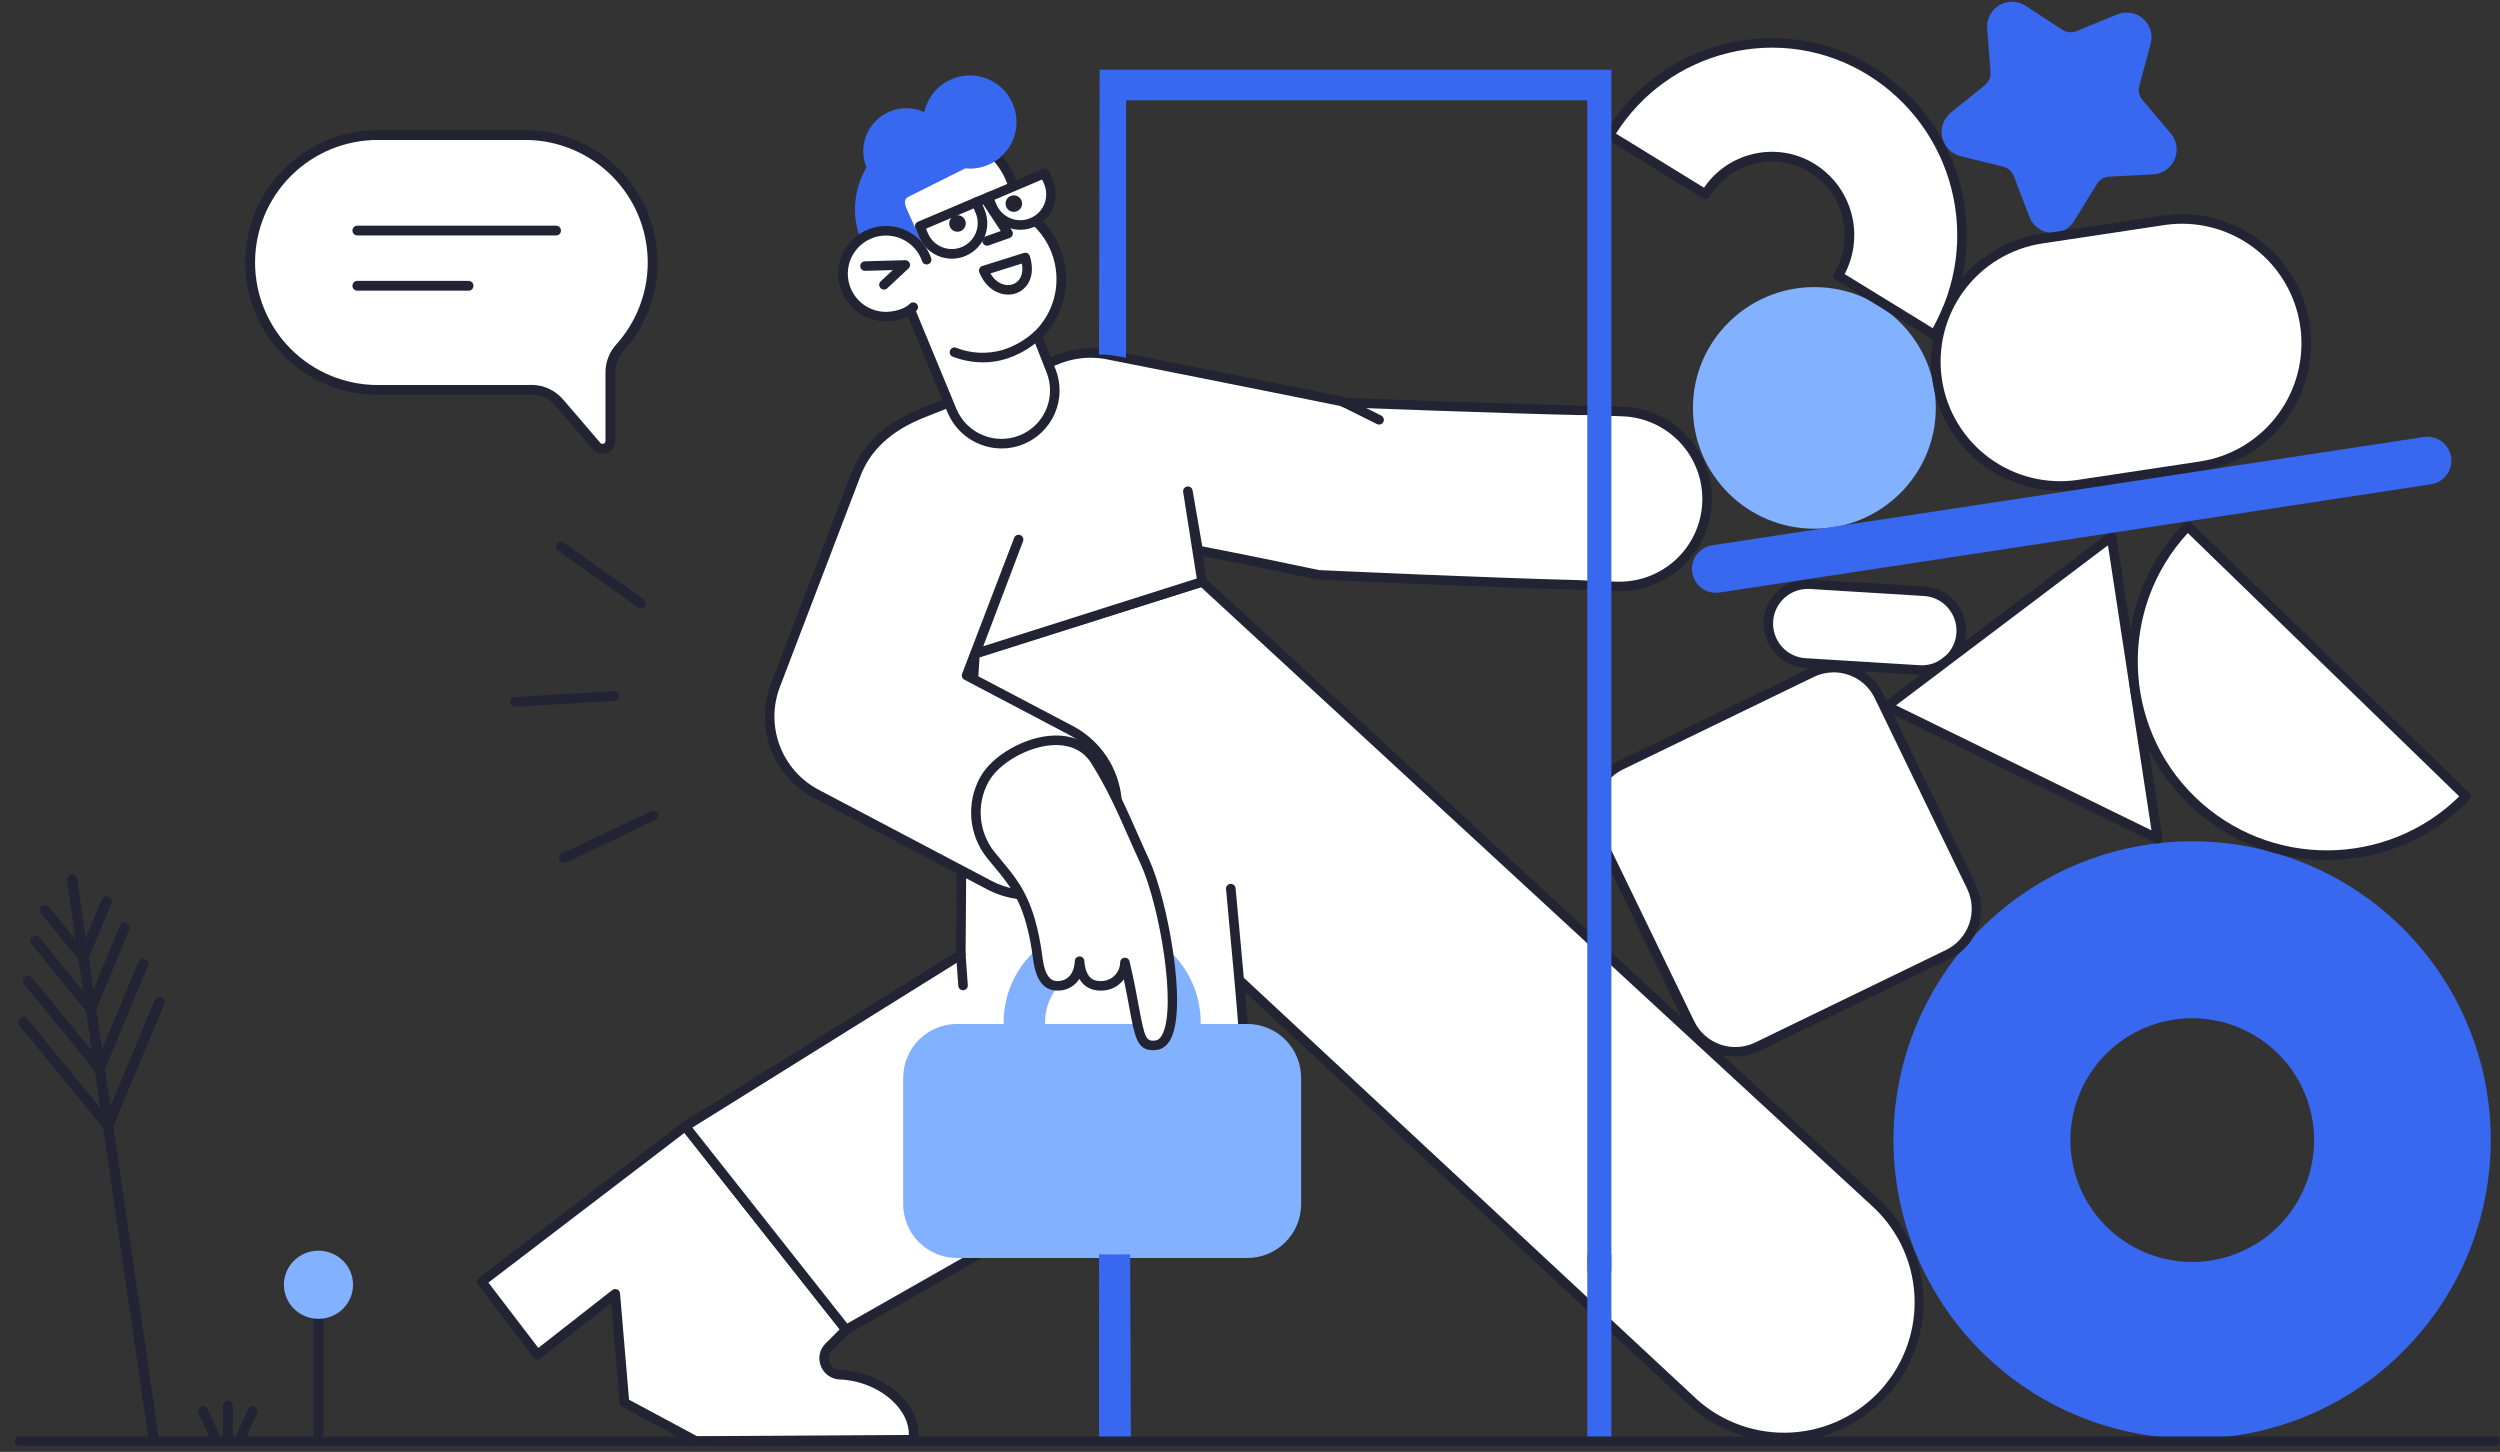 <?xml version="1.0" encoding="UTF-8"?>
<svg xmlns="http://www.w3.org/2000/svg" width="613" height="356" viewBox="0 0 613 356" fill="none">
  <rect x="0" y="0" width="613" height="356" fill="#333333" stroke="none"/>
  <g clip-path="url(#clip0_694_3000)">
    <path d="M207.454 326.042L203.239 330.252C200.781 332.708 202.459 336.919 205.932 337.074C216.04 337.464 225.023 345.025 223.93 353.017L170.613 353.329L153.129 343.936L150.865 317.232L131.781 332.163L118.121 314.269L168.037 276.143L207.454 326.042Z" fill="white"></path>
    <path d="M170.613 354.5C170.419 354.5 170.228 354.452 170.058 354.36L152.574 344.965C152.402 344.873 152.256 344.74 152.15 344.577C152.043 344.415 151.978 344.228 151.962 344.034L149.881 319.487L132.502 333.083C132.38 333.179 132.241 333.249 132.091 333.29C131.942 333.331 131.786 333.342 131.632 333.322C131.478 333.303 131.33 333.253 131.195 333.175C131.061 333.098 130.944 332.995 130.85 332.871L117.19 314.978C117.002 314.732 116.92 314.421 116.961 314.114C117.002 313.807 117.164 313.529 117.41 313.341L167.326 275.215C167.57 275.028 167.878 274.945 168.183 274.983C168.488 275.021 168.765 275.178 168.956 275.419L208.373 325.318C208.551 325.543 208.64 325.825 208.623 326.111C208.606 326.397 208.485 326.667 208.282 326.87L204.067 331.08C203.675 331.46 203.407 331.949 203.295 332.483C203.184 333.018 203.235 333.573 203.443 334.078C203.64 334.598 203.986 335.049 204.438 335.374C204.89 335.7 205.428 335.885 205.985 335.907C212.144 336.144 218.242 338.99 221.89 343.332C224.411 346.333 225.548 349.829 225.09 353.176C225.052 353.455 224.914 353.711 224.703 353.896C224.491 354.082 224.219 354.185 223.937 354.187L170.62 354.499L170.613 354.5ZM154.241 343.206L170.906 352.159L222.851 351.853C222.914 348.868 221.431 346.421 220.098 344.836C216.861 340.984 211.417 338.458 205.889 338.245C204.876 338.208 203.897 337.873 203.074 337.283C202.25 336.692 201.62 335.872 201.261 334.925C200.891 333.998 200.803 332.981 201.008 332.004C201.213 331.026 201.702 330.13 202.413 329.429L205.892 325.953L167.832 277.772L119.76 314.489L131.992 330.511L150.143 316.311C150.309 316.181 150.507 316.098 150.717 316.071C150.926 316.045 151.139 316.075 151.332 316.159C151.526 316.244 151.693 316.379 151.816 316.55C151.939 316.721 152.013 316.923 152.031 317.133L154.241 343.206Z" fill="#222433"></path>
    <path d="M301.788 217.893C301.788 217.893 304.86 250.39 304.814 252.246L240.419 307.291L207.454 326.042L168.037 276.182L235.593 234.08L235.737 213.422L239.075 160.188L294.797 142.663L389.633 230.103L460.507 295.479C466.789 301.628 470.37 310.017 470.464 318.802C470.558 327.587 467.156 336.05 461.007 342.331C454.858 348.613 446.464 352.2 437.67 352.303C428.875 352.406 420.399 349.018 414.103 342.883L389.594 320.078L303.851 240.291" fill="white"></path>
    <path d="M437.286 353.487C428.313 353.504 419.693 349.996 413.286 343.72L388.796 320.935L305.288 243.225C305.703 247.973 306.001 251.65 305.985 252.275C305.981 252.439 305.942 252.6 305.872 252.748C305.801 252.895 305.7 253.027 305.576 253.133L241.181 308.178C241.124 308.226 241.064 308.269 240.999 308.306L208.032 327.057C207.789 327.195 207.504 327.242 207.229 327.189C206.954 327.135 206.708 326.985 206.534 326.765L167.117 276.905C167.015 276.776 166.941 276.627 166.901 276.467C166.86 276.308 166.854 276.142 166.882 275.98C166.91 275.818 166.973 275.663 167.065 275.527C167.157 275.391 167.276 275.275 167.416 275.188L234.426 233.427L234.566 213.412C234.566 213.39 234.566 213.368 234.568 213.347L237.905 160.113C237.92 159.877 238.006 159.652 238.152 159.465C238.298 159.279 238.497 159.142 238.722 159.071L294.446 141.548C294.643 141.486 294.852 141.477 295.053 141.522C295.255 141.567 295.44 141.664 295.592 141.804L390.428 229.244L461.302 294.619C466.184 299.388 469.533 305.501 470.921 312.179C472.31 318.858 471.676 325.797 469.099 332.114C466.522 338.43 462.119 343.836 456.453 347.643C450.787 351.449 444.114 353.483 437.286 353.485L437.286 353.487ZM304.981 239.741L414.902 342.027C417.9 344.998 421.456 347.347 425.367 348.939C429.277 350.531 433.464 351.334 437.687 351.303C441.909 351.272 446.084 350.406 449.97 348.757C453.857 347.107 457.378 344.706 460.332 341.692C463.285 338.677 465.613 335.108 467.18 331.192C468.747 327.275 469.523 323.087 469.463 318.87C469.403 314.652 468.508 310.488 466.831 306.617C465.153 302.746 462.725 299.245 459.687 296.316L388.839 230.961L294.502 143.982L240.193 161.063L236.908 213.464L236.764 234.088C236.763 234.285 236.711 234.479 236.615 234.651C236.519 234.823 236.38 234.968 236.213 235.072L169.767 276.483L207.75 324.528L239.745 306.33L303.627 251.722C303.544 250.22 303.175 245.86 302.69 240.411C302.69 240.4 302.69 240.389 302.688 240.379C302.071 233.463 301.268 224.803 300.625 218.002C300.61 217.849 300.626 217.695 300.671 217.548C300.716 217.401 300.79 217.265 300.888 217.146C300.986 217.028 301.106 216.93 301.242 216.858C301.378 216.786 301.527 216.742 301.68 216.728C301.833 216.713 301.988 216.729 302.135 216.774C302.282 216.819 302.418 216.893 302.537 216.991C302.655 217.089 302.753 217.209 302.825 217.345C302.897 217.48 302.942 217.629 302.956 217.782C303.14 219.743 304.172 230.682 304.981 239.741V239.741Z" fill="#222433"></path>
    <path d="M305.842 251.077H294.407V250.765C294.419 244.45 291.939 238.385 287.504 233.885C287.052 233.424 289.129 257.583 282.819 256.592C279.462 256.697 279.709 251.076 279.075 251.076H256.238V250.764C256.229 247.746 257.205 244.807 259.018 242.393C259.127 242.347 259.161 242.312 259.093 242.291C259.203 242.147 258.98 242.092 258.539 242.098C253.11 239.983 253.852 233.04 253.403 233.477C251.081 235.718 249.237 238.404 247.981 241.375C246.724 244.346 246.081 247.54 246.091 250.765V251.077H234.656C231.159 251.081 227.806 252.47 225.333 254.94C222.86 257.411 221.469 260.76 221.465 264.253V295.284C221.469 298.778 222.86 302.127 225.333 304.597C227.806 307.067 231.159 308.457 234.656 308.461H305.842C309.339 308.457 312.692 307.067 315.165 304.597C317.638 302.127 319.029 298.778 319.033 295.284V264.253C319.029 260.76 317.638 257.411 315.165 254.94C312.692 252.47 309.339 251.081 305.842 251.077Z" fill="#82B1FF"></path>
    <path d="M236.139 242.812C235.844 242.811 235.559 242.699 235.343 242.498C235.126 242.297 234.994 242.021 234.973 241.726L234.426 234.164C234.408 233.856 234.511 233.554 234.714 233.323C234.917 233.091 235.204 232.949 235.511 232.927C235.818 232.905 236.122 233.004 236.356 233.204C236.59 233.404 236.736 233.689 236.762 233.995L237.308 241.558C237.331 241.867 237.229 242.173 237.026 242.407C236.823 242.642 236.534 242.786 236.225 242.809C236.195 242.812 236.166 242.812 236.139 242.812Z" fill="#222433"></path>
    <path d="M294.758 142.663L291.268 120.454L293.782 134.961C293.782 134.961 305.307 137.147 323.3 140.949C323.3 140.949 365.45 142.899 386.5 143.393L390.96 143.598L396.307 143.793H397.126C402.747 143.784 408.14 141.573 412.147 137.635C416.154 133.698 418.456 128.348 418.558 122.734C418.661 117.121 416.555 111.691 412.694 107.611C408.833 103.53 403.524 101.125 397.907 100.911L389.594 100.599H387.057C368.239 100.194 329.687 98.706 329.687 98.706L329.155 98.457C311.983 94.949 270.932 86.825 270.932 86.825C267.044 86.195 263.058 86.63 259.399 88.086L256.98 89.048L232.605 98.741L226.656 101.106C219.904 103.718 212.695 108.264 209.64 116.973L190.126 168.041C188.256 172.937 188.243 178.347 190.091 183.252C191.939 188.157 195.519 192.217 200.156 194.667L242.462 216.966C244.688 218.16 247.113 218.941 249.619 219.269L273.866 196.154C273.557 192.576 272.353 189.133 270.364 186.141C268.375 183.15 265.665 180.706 262.483 179.034L236.998 165.624L249.76 132.293L239.144 160.3L294.758 142.663Z" fill="white"></path>
    <path d="M249.619 220.438C249.568 220.438 249.516 220.435 249.465 220.428C246.82 220.081 244.259 219.257 241.908 217.996L199.61 195.701C194.725 193.113 190.954 188.831 189.006 183.661C187.059 178.491 187.069 172.789 189.034 167.625L208.547 116.557C211.156 109.122 217.11 103.547 226.234 100.017L258.968 87C262.825 85.472 267.024 85.013 271.121 85.672C271.134 85.672 271.147 85.677 271.16 85.679C271.57 85.761 312.411 93.844 329.388 97.313C329.478 97.331 329.565 97.36 329.649 97.399L329.967 97.547C333.236 97.673 369.252 99.047 387.081 99.431H389.638L397.951 99.743C403.878 99.963 409.482 102.497 413.559 106.801C417.635 111.104 419.858 116.834 419.75 122.758C419.642 128.681 417.212 134.326 412.981 138.479C408.75 142.631 403.058 144.96 397.126 144.964H396.264L390.917 144.769L386.446 144.563C365.649 144.075 323.667 142.139 323.246 142.12C323.183 142.117 323.12 142.109 323.058 142.096C308.821 139.088 298.542 137.073 294.955 136.379L295.915 142.483C295.958 142.76 295.901 143.042 295.754 143.28C295.606 143.517 295.379 143.695 295.112 143.779L239.914 161.283L238.463 165.073L263.029 177.999C266.387 179.759 269.247 182.335 271.345 185.491C273.443 188.646 274.712 192.278 275.033 196.052C275.048 196.227 275.024 196.403 274.962 196.567C274.9 196.731 274.802 196.879 274.675 197L250.427 220.115C250.21 220.322 249.92 220.438 249.619 220.438V220.438ZM267.466 87.716C264.851 87.717 262.26 88.212 259.829 89.173L227.088 102.194C218.502 105.515 213.16 110.475 210.744 117.36L191.219 168.458C189.457 173.088 189.448 178.201 191.195 182.837C192.941 187.473 196.322 191.312 200.703 193.633L243.008 215.931C244.948 216.972 247.049 217.682 249.223 218.029L272.644 195.702C272.273 192.421 271.104 189.281 269.237 186.555C267.37 183.83 264.863 181.604 261.936 180.07L236.451 166.659C236.198 166.526 236.003 166.304 235.902 166.037C235.801 165.769 235.802 165.474 235.905 165.207L248.667 131.876C248.721 131.732 248.804 131.601 248.909 131.489C249.015 131.378 249.141 131.288 249.282 131.225C249.422 131.162 249.573 131.127 249.727 131.123C249.881 131.118 250.034 131.144 250.177 131.199C250.321 131.253 250.453 131.336 250.565 131.441C250.676 131.547 250.766 131.673 250.829 131.813C250.892 131.953 250.927 132.104 250.931 132.258C250.936 132.411 250.91 132.564 250.855 132.708L241.096 158.454L293.446 141.852L290.112 120.637C290.061 120.331 290.134 120.017 290.315 119.765C290.496 119.513 290.77 119.343 291.076 119.293C291.383 119.242 291.697 119.315 291.949 119.496C292.201 119.677 292.372 119.95 292.422 120.256L294.798 133.966C297.703 134.525 308.346 136.596 323.45 139.787C325.705 139.891 366.212 141.748 386.528 142.225L391.017 142.432L396.331 142.626H397.127C402.444 142.622 407.547 140.534 411.34 136.811C415.132 133.088 417.311 128.027 417.408 122.717C417.505 117.406 415.512 112.27 411.857 108.411C408.203 104.553 403.179 102.281 397.865 102.083L389.572 101.772H387.058C368.42 101.371 330.029 99.892 329.643 99.877C329.488 99.871 329.335 99.834 329.194 99.768L328.786 99.578C311.883 96.126 271.824 88.195 270.725 87.979C269.648 87.805 268.558 87.716 267.466 87.716V87.716Z" fill="#222433"></path>
    <path d="M241.33 191.197C239.761 194.09 239.076 197.379 239.36 200.657C239.645 203.935 240.886 207.057 242.93 209.637C248.316 216.264 252.492 219.889 254.482 235.093C255.263 241.096 257.682 241.798 259.556 241.72C263.536 241.525 264.707 237.822 264.707 235.678C264.98 239.459 266.58 241.915 270.249 241.72C271.735 241.655 273.14 241.026 274.178 239.961C275.215 238.896 275.806 237.475 275.83 235.99C279.577 251.934 278.445 256.846 283.401 256.3C291.558 255.403 285.782 222.267 280.747 211.352C276.884 203.009 273.683 194.55 268.493 186.402C262.131 176.501 245.545 183.479 241.33 191.197V191.197Z" fill="white"></path>
    <path d="M282.665 257.513C278.827 257.513 278.211 254.154 276.957 247.33C276.585 245.303 276.15 242.935 275.559 240.147C274.948 240.97 274.158 241.644 273.248 242.118C272.339 242.593 271.334 242.856 270.309 242.888C268.643 242.975 266.129 242.611 264.666 240.01C264.129 240.871 263.386 241.586 262.504 242.088C261.622 242.591 260.628 242.866 259.613 242.889C256.064 243.035 254.009 240.536 253.321 235.244C251.57 221.87 248.219 217.841 243.58 212.264C243.057 211.637 242.536 211.007 242.019 210.374C239.823 207.617 238.49 204.274 238.184 200.764C237.879 197.254 238.615 193.732 240.302 190.637C243.261 185.218 251.347 180.607 258.327 180.358C263.233 180.186 267.091 182.056 269.478 185.771C273.413 191.948 276.246 198.365 278.987 204.57C279.899 206.636 280.842 208.772 281.81 210.861C286.147 220.265 291.36 247.182 286.94 254.988C285.892 256.839 284.507 257.355 283.529 257.463C283.242 257.495 282.954 257.512 282.665 257.513ZM275.83 234.82C276.094 234.821 276.35 234.91 276.556 235.073C276.763 235.237 276.908 235.466 276.969 235.722C278.05 240.322 278.72 243.975 279.259 246.908C280.674 254.613 281.049 255.385 283.272 255.138C283.506 255.112 284.223 255.033 284.901 253.837C288.691 247.143 284.235 221.711 279.683 211.841C278.707 209.736 277.76 207.589 276.843 205.514C274.138 199.388 271.341 193.054 267.504 187.031C265.086 183.267 261.225 182.599 258.41 182.696C252.272 182.914 244.921 187.064 242.358 191.757C240.892 194.444 240.25 197.502 240.514 200.55C240.777 203.598 241.933 206.501 243.839 208.897C244.366 209.546 244.881 210.164 245.382 210.768C250.088 216.426 253.805 220.895 255.644 234.941C256.39 240.681 258.575 240.59 259.508 240.551C263.491 240.356 263.537 235.868 263.537 235.678C263.538 235.375 263.656 235.085 263.866 234.867C264.077 234.649 264.363 234.521 264.666 234.51C264.969 234.499 265.264 234.606 265.49 234.808C265.715 235.01 265.854 235.292 265.876 235.594C266.211 240.226 268.497 240.644 270.188 240.552C271.374 240.511 272.498 240.017 273.33 239.172C274.163 238.327 274.638 237.196 274.66 236.011C274.655 235.722 274.757 235.441 274.947 235.223C275.136 235.005 275.399 234.865 275.686 234.829C275.734 234.823 275.782 234.82 275.83 234.82V234.82ZM338.156 104.108C337.975 104.108 337.797 104.066 337.635 103.985L328.634 99.504C328.358 99.364 328.149 99.122 328.052 98.829C327.955 98.535 327.978 98.216 328.116 97.94C328.254 97.664 328.495 97.453 328.788 97.354C329.081 97.255 329.4 97.275 329.678 97.411L338.68 101.894C338.916 102.012 339.106 102.205 339.218 102.444C339.33 102.683 339.358 102.952 339.297 103.209C339.237 103.466 339.091 103.694 338.884 103.858C338.677 104.021 338.421 104.11 338.157 104.11L338.156 104.108Z" fill="#222433"></path>
    <path d="M248.449 45.75C247.451 42.418 245.555 39.424 242.969 37.095L213.777 48.417L223.143 75.841L233.486 100.833C234.832 103.997 237.371 106.505 240.554 107.813C243.737 109.121 247.307 109.124 250.493 107.823C253.678 106.521 256.223 104.019 257.576 100.858C258.928 97.697 258.981 94.131 257.722 90.932L254.319 82.297C256.22 80.467 257.725 78.267 258.739 75.833C259.754 73.398 260.257 70.782 260.217 68.145C260.178 65.509 259.596 62.908 258.509 60.506C257.422 58.103 255.852 55.949 253.897 54.177L248.449 45.75Z" fill="white"></path>
    <path d="M245.61 109.962C242.802 109.962 240.056 109.141 237.71 107.6C235.364 106.059 233.521 103.866 232.408 101.291L222.06 76.287C222.05 76.265 222.042 76.242 222.034 76.218L212.667 48.794C212.57 48.509 212.586 48.197 212.714 47.923C212.841 47.65 213.07 47.436 213.351 47.327L242.544 36.005C242.746 35.927 242.965 35.906 243.178 35.945C243.391 35.984 243.589 36.081 243.75 36.225C246.453 38.66 248.446 41.779 249.519 45.253L254.796 53.416C256.873 55.331 258.53 57.653 259.665 60.239C260.8 62.824 261.387 65.615 261.39 68.438C261.408 73.714 259.362 78.789 255.689 82.581L258.811 90.503C259.501 92.243 259.84 94.102 259.809 95.973C259.778 97.844 259.377 99.69 258.631 101.406C257.884 103.122 256.806 104.675 255.458 105.974C254.11 107.273 252.518 108.294 250.775 108.978C249.131 109.629 247.378 109.963 245.61 109.962V109.962ZM224.236 75.428L234.565 100.387C235.795 103.232 238.081 105.49 240.943 106.686C243.805 107.882 247.02 107.924 249.912 106.802C251.37 106.231 252.701 105.379 253.828 104.293C254.956 103.207 255.857 101.91 256.482 100.475C257.106 99.04 257.441 97.497 257.467 95.933C257.493 94.369 257.209 92.815 256.633 91.36L253.229 82.724C253.145 82.508 253.126 82.273 253.175 82.047C253.224 81.821 253.339 81.614 253.506 81.454C255.265 79.773 256.663 77.752 257.616 75.514C258.568 73.277 259.056 70.869 259.048 68.438C259.046 65.915 258.516 63.421 257.494 61.114C256.471 58.808 254.978 56.74 253.109 55.043C253.034 54.975 252.969 54.897 252.914 54.812L247.466 46.386C247.406 46.294 247.36 46.194 247.328 46.089C246.459 43.194 244.869 40.566 242.707 38.451L215.247 49.102L224.236 75.428Z" fill="#222433"></path>
    <path d="M210.996 58.642C209.896 55.79 209.457 52.727 209.71 49.682C209.964 46.637 210.903 43.689 212.458 41.057C211.934 39.789 211.666 38.429 211.669 37.056C211.67 35.288 212.116 33.549 212.966 31.999C213.816 30.449 215.044 29.137 216.535 28.186C218.027 27.234 219.734 26.673 221.5 26.554C223.266 26.435 225.033 26.762 226.639 27.505C227.095 25.399 228.139 23.464 229.65 21.925C231.161 20.386 233.076 19.306 235.176 18.808C237.276 18.311 239.473 18.417 241.515 19.114C243.556 19.812 245.359 21.072 246.714 22.75C248.069 24.427 248.921 26.453 249.172 28.594C249.423 30.735 249.062 32.903 248.132 34.847C247.202 36.792 245.739 38.434 243.914 39.584C242.089 40.733 239.975 41.344 237.818 41.344C237.435 41.344 237.052 41.324 236.671 41.285L222.714 48.266C221.507 48.874 221.858 50.228 222.302 51.193L226.325 60.088C221.973 57.172 216.066 55.166 210.996 58.642V58.642Z" fill="#3768EF"></path>
    <path d="M223.924 75.316C222.363 76.875 219.433 77.638 217.25 77.638C215.316 77.638 213.419 77.105 211.767 76.099C210.115 75.093 208.773 73.652 207.887 71.935C207 70.217 206.605 68.289 206.743 66.362C206.881 64.434 207.547 62.582 208.669 61.008C209.791 59.434 211.325 58.199 213.103 57.438C214.881 56.676 216.835 56.419 218.75 56.694C220.665 56.968 222.467 57.764 223.959 58.993C225.451 60.223 226.576 61.84 227.209 63.665" fill="white"></path>
    <path d="M217.25 78.808C215.101 78.807 212.993 78.216 211.158 77.098C209.323 75.98 207.831 74.379 206.846 72.471C205.861 70.562 205.421 68.42 205.575 66.278C205.728 64.137 206.469 62.079 207.715 60.33C208.962 58.581 210.666 57.208 212.642 56.363C214.618 55.517 216.788 55.231 218.916 55.536C221.044 55.841 223.046 56.725 224.704 58.092C226.362 59.458 227.612 61.254 228.316 63.282C228.368 63.428 228.391 63.583 228.383 63.737C228.375 63.892 228.337 64.043 228.27 64.183C228.203 64.323 228.11 64.448 227.994 64.551C227.878 64.654 227.744 64.733 227.597 64.784C227.451 64.834 227.296 64.855 227.141 64.846C226.987 64.836 226.835 64.796 226.696 64.728C226.557 64.659 226.433 64.564 226.332 64.447C226.23 64.331 226.152 64.195 226.103 64.048C225.54 62.425 224.54 60.989 223.214 59.896C221.888 58.803 220.286 58.095 218.584 57.851C216.881 57.607 215.145 57.836 213.565 58.513C211.984 59.189 210.62 60.287 209.623 61.686C208.626 63.085 208.033 64.732 207.911 66.445C207.788 68.158 208.14 69.872 208.927 71.399C209.715 72.925 210.908 74.206 212.376 75.1C213.845 75.995 215.531 76.468 217.25 76.469C219.17 76.469 221.795 75.788 223.096 74.489C223.315 74.269 223.613 74.146 223.924 74.146C224.234 74.146 224.532 74.269 224.752 74.489C224.971 74.708 225.095 75.005 225.095 75.316C225.095 75.626 224.971 75.923 224.752 76.143C222.909 77.984 219.656 78.808 217.25 78.808ZM242.032 60.252C241.756 60.252 241.489 60.154 241.278 59.977C241.067 59.799 240.925 59.553 240.878 59.281C240.831 59.009 240.882 58.73 241.021 58.491C241.161 58.253 241.38 58.072 241.64 57.98L245.386 56.647L240.82 49.705C240.736 49.577 240.677 49.433 240.648 49.282C240.619 49.131 240.62 48.976 240.652 48.825C240.683 48.675 240.743 48.532 240.829 48.405C240.916 48.278 241.026 48.169 241.155 48.084C241.283 48 241.427 47.941 241.578 47.913C241.729 47.884 241.885 47.885 242.035 47.916C242.186 47.947 242.329 48.007 242.456 48.093C242.583 48.18 242.693 48.29 242.777 48.418L248.163 56.605C248.26 56.753 248.323 56.921 248.346 57.097C248.368 57.273 248.351 57.451 248.295 57.619C248.238 57.787 248.144 57.94 248.02 58.067C247.896 58.193 247.745 58.29 247.577 58.349L242.426 60.181C242.3 60.227 242.167 60.251 242.032 60.252V60.252Z" fill="#222433"></path>
    <path d="M234.774 56.821C235.894 56.821 236.803 55.913 236.803 54.794C236.803 53.674 235.894 52.767 234.774 52.767C233.653 52.767 232.744 53.674 232.744 54.794C232.744 55.913 233.653 56.821 234.774 56.821Z" fill="#222433"></path>
    <path d="M247.217 72.235C244.576 72.235 241.62 70.546 240.124 66.763C240.065 66.613 240.037 66.453 240.043 66.293C240.048 66.132 240.087 65.974 240.156 65.829C240.225 65.684 240.324 65.555 240.445 65.45C240.567 65.344 240.708 65.265 240.862 65.217L251.048 62.02C251.195 61.974 251.35 61.958 251.504 61.971C251.658 61.985 251.807 62.03 251.944 62.101C252.081 62.173 252.202 62.271 252.3 62.39C252.399 62.509 252.473 62.646 252.518 62.794C254.037 67.747 251.912 70.945 249.131 71.918C248.515 72.13 247.868 72.237 247.217 72.235V72.235ZM242.852 67.045C244.303 69.557 246.613 70.32 248.359 69.71C249.782 69.212 251.098 67.596 250.562 64.625L242.852 67.045Z" fill="#222433"></path>
    <path d="M253.116 54.56C252.207 54.947 251.229 55.151 250.241 55.161C249.252 55.171 248.271 54.986 247.354 54.616C246.437 54.247 245.602 53.701 244.896 53.009C244.191 52.317 243.629 51.493 243.242 50.584L242.306 48.362L256.16 42.475L257.097 44.697C257.486 45.606 257.692 46.582 257.703 47.57C257.713 48.558 257.528 49.538 257.158 50.455C256.788 51.371 256.241 52.206 255.547 52.91C254.854 53.615 254.027 54.175 253.116 54.56V54.56Z" fill="white"></path>
    <path d="M250.169 56.339C248.463 56.334 246.796 55.83 245.374 54.889C243.951 53.948 242.836 52.611 242.166 51.044L241.226 48.815C241.106 48.53 241.104 48.209 241.22 47.922C241.337 47.635 241.562 47.406 241.847 47.285L255.702 41.399C255.844 41.339 255.996 41.307 256.151 41.306C256.305 41.304 256.458 41.334 256.6 41.392C256.743 41.45 256.873 41.535 256.983 41.643C257.093 41.752 257.18 41.88 257.239 42.023L258.176 44.245C258.735 45.567 258.958 47.006 258.825 48.435C258.692 49.864 258.208 51.238 257.416 52.435C256.624 53.632 255.548 54.614 254.283 55.296C253.019 55.977 251.606 56.336 250.169 56.34V56.339ZM243.837 48.982L244.321 50.13C244.648 50.898 245.124 51.594 245.721 52.178C246.317 52.762 247.023 53.223 247.798 53.534C248.57 53.849 249.398 54.007 250.232 53.998C251.065 53.99 251.889 53.815 252.655 53.485L252.664 53.481C253.433 53.156 254.129 52.682 254.714 52.088C255.299 51.493 255.761 50.789 256.073 50.016C256.385 49.242 256.541 48.415 256.532 47.582C256.523 46.748 256.349 45.924 256.021 45.158L255.536 44.011L243.837 48.982ZM233.403 63.428C231.695 63.426 230.025 62.924 228.6 61.984C227.175 61.044 226.057 59.708 225.384 58.139L224.445 55.91C224.325 55.625 224.322 55.304 224.439 55.017C224.555 54.73 224.781 54.501 225.066 54.38L238.92 48.494C239.062 48.434 239.215 48.402 239.369 48.401C239.523 48.4 239.676 48.429 239.819 48.487C239.962 48.545 240.092 48.63 240.201 48.738C240.311 48.847 240.398 48.975 240.458 49.117L241.394 51.34C242.293 53.46 242.314 55.849 241.452 57.985C240.59 60.12 238.916 61.827 236.796 62.731C235.724 63.191 234.569 63.428 233.403 63.428V63.428ZM227.056 56.077L227.54 57.225C228.204 58.768 229.454 59.986 231.015 60.611C232.576 61.236 234.321 61.217 235.869 60.559C237.416 59.902 238.64 58.658 239.271 57.101C239.903 55.544 239.891 53.801 239.239 52.253L238.754 51.106L227.056 56.077Z" fill="#222433"></path>
    <path d="M239.379 50.739C239.108 50.74 238.845 50.646 238.635 50.474C238.425 50.303 238.282 50.064 238.229 49.798C238.176 49.532 238.217 49.257 238.345 49.018C238.473 48.779 238.68 48.592 238.931 48.489L242.326 47.086C242.468 47.026 242.621 46.994 242.775 46.994C242.93 46.993 243.083 47.023 243.226 47.081C243.369 47.14 243.498 47.226 243.608 47.335C243.717 47.444 243.804 47.574 243.863 47.716C243.922 47.858 243.952 48.011 243.952 48.166C243.951 48.32 243.921 48.472 243.861 48.615C243.801 48.757 243.714 48.886 243.604 48.995C243.495 49.103 243.364 49.189 243.221 49.247L239.826 50.65C239.684 50.709 239.532 50.739 239.379 50.739V50.739ZM241.045 88.847C238.503 88.845 235.982 88.375 233.609 87.461C233.466 87.406 233.335 87.323 233.223 87.217C233.112 87.111 233.023 86.984 232.96 86.843C232.898 86.703 232.864 86.551 232.861 86.397C232.857 86.244 232.884 86.091 232.939 85.948C232.995 85.804 233.078 85.673 233.184 85.562C233.29 85.451 233.417 85.362 233.558 85.299C233.699 85.237 233.85 85.203 234.004 85.2C234.158 85.196 234.311 85.223 234.455 85.278C238.057 86.694 242.026 86.89 245.751 85.835C248.622 84.948 251.267 83.45 253.503 81.444C253.612 81.333 253.742 81.245 253.885 81.185C254.028 81.124 254.182 81.093 254.337 81.093C254.493 81.093 254.646 81.123 254.79 81.183C254.933 81.242 255.063 81.33 255.173 81.44C255.282 81.551 255.368 81.682 255.426 81.826C255.484 81.97 255.513 82.124 255.51 82.279C255.508 82.434 255.475 82.587 255.413 82.73C255.351 82.872 255.261 83 255.149 83.108C252.646 85.383 249.671 87.078 246.436 88.071C244.687 88.593 242.871 88.855 241.045 88.847V88.847ZM216.743 71.011C216.508 71.011 216.278 70.94 216.084 70.808C215.889 70.676 215.739 70.489 215.653 70.27C215.567 70.052 215.549 69.812 215.601 69.584C215.652 69.354 215.772 69.146 215.944 68.986L218.91 66.223L212.131 66.41C211.821 66.419 211.52 66.304 211.294 66.091C211.068 65.878 210.937 65.584 210.928 65.273C210.92 64.963 211.035 64.662 211.248 64.437C211.462 64.212 211.756 64.08 212.067 64.072L221.94 63.799C222.178 63.792 222.412 63.858 222.612 63.987C222.811 64.117 222.966 64.304 223.056 64.524C223.146 64.744 223.168 64.986 223.117 65.218C223.066 65.45 222.945 65.661 222.771 65.823L217.542 70.696C217.325 70.899 217.04 71.011 216.743 71.011V71.011Z" fill="#222433"></path>
    <path d="M248.589 51.948C249.71 51.948 250.618 51.041 250.618 49.921C250.618 48.802 249.71 47.894 248.589 47.894C247.468 47.894 246.56 48.802 246.56 49.921C246.56 51.041 247.468 51.948 248.589 51.948Z" fill="#222433"></path>
  </g>
  <g clip-path="url(#clip1_694_3000)">
    <path d="M128.743 33.118H92.622C84.325 33.118 76.367 36.41 70.5 42.27C64.633 48.129 61.337 56.076 61.337 64.363C61.337 72.65 64.633 80.597 70.5 86.456C76.367 92.316 84.325 95.608 92.622 95.608H128.743C129.144 95.608 129.509 95.608 129.886 95.588C131.258 95.529 132.625 95.782 133.885 96.326C135.146 96.871 136.266 97.694 137.162 98.732L146.295 109.383C146.55 109.679 146.89 109.89 147.268 109.987C147.647 110.085 148.046 110.064 148.412 109.929C148.779 109.793 149.095 109.549 149.319 109.229C149.542 108.909 149.663 108.528 149.664 108.138V91.314C149.668 89.073 150.502 86.912 152.006 85.249C157.176 79.525 160.034 72.088 160.028 64.379C160.03 60.276 159.223 56.212 157.653 52.421C156.082 48.629 153.78 45.184 150.876 42.281C147.973 39.378 144.525 37.075 140.73 35.503C136.935 33.931 132.868 33.12 128.759 33.118H128.743Z" fill="white"></path>
    <path d="M147.751 111.25C147.674 111.25 147.595 111.247 147.516 111.241C147.108 111.212 146.708 111.102 146.342 110.918C145.976 110.734 145.65 110.479 145.383 110.168L136.248 99.513C135.473 98.61 134.501 97.895 133.408 97.423C132.315 96.951 131.128 96.734 129.938 96.789C129.542 96.81 129.154 96.81 128.743 96.81H92.622C84.005 96.81 75.742 93.392 69.649 87.307C63.557 81.222 60.134 72.969 60.134 64.363C60.134 55.758 63.557 47.505 69.649 41.42C75.742 35.335 84.005 31.916 92.622 31.916L128.759 31.916C135.037 31.919 141.179 33.738 146.443 37.153C151.707 40.569 155.867 45.434 158.421 51.161C160.975 56.888 161.812 63.231 160.832 69.424C159.852 75.616 157.097 81.393 152.899 86.054C151.593 87.496 150.869 89.371 150.867 91.316V108.138C150.866 108.963 150.537 109.753 149.953 110.337C149.369 110.92 148.577 111.248 147.751 111.25V111.25ZM130.275 94.378C131.756 94.374 133.22 94.691 134.567 95.308C135.913 95.924 137.109 96.825 138.073 97.948L147.209 108.603C147.27 108.673 147.344 108.731 147.427 108.772C147.511 108.814 147.601 108.839 147.694 108.845C147.788 108.853 147.882 108.842 147.971 108.812C148.06 108.783 148.142 108.736 148.213 108.674C148.29 108.607 148.353 108.525 148.395 108.432C148.438 108.339 148.46 108.238 148.461 108.136V91.314C148.463 88.775 149.408 86.327 151.113 84.443C154.998 80.127 157.548 74.779 158.455 69.046C159.361 63.312 158.585 57.44 156.221 52.138C153.856 46.836 150.004 42.331 145.131 39.169C140.257 36.007 134.571 34.323 128.759 34.32L128.744 33.118V34.32H92.622C84.644 34.32 76.993 37.485 71.351 43.119C65.71 48.754 62.541 56.395 62.541 64.363C62.541 72.331 65.71 79.972 71.351 85.607C76.993 91.241 84.644 94.406 92.622 94.406H128.743C129.137 94.406 129.477 94.406 129.822 94.388C129.973 94.381 130.123 94.378 130.275 94.378Z" fill="#222433"></path>
    <path d="M136.352 57.741H87.62C87.301 57.741 86.995 57.615 86.769 57.389C86.544 57.164 86.417 56.858 86.417 56.54C86.417 56.221 86.544 55.915 86.769 55.69C86.995 55.465 87.301 55.338 87.62 55.338H136.352C136.671 55.338 136.977 55.465 137.203 55.69C137.428 55.915 137.555 56.221 137.555 56.54C137.555 56.858 137.428 57.164 137.203 57.389C136.977 57.615 136.671 57.741 136.352 57.741ZM114.894 71.277H87.62C87.301 71.277 86.995 71.15 86.769 70.925C86.544 70.699 86.417 70.394 86.417 70.075C86.417 69.756 86.544 69.451 86.769 69.225C86.995 69 87.301 68.873 87.62 68.873H114.894C115.213 68.873 115.519 69 115.745 69.225C115.97 69.451 116.097 69.756 116.097 70.075C116.097 70.394 115.97 70.699 115.745 70.925C115.519 71.15 115.213 71.277 114.894 71.277Z" fill="#222433"></path>
  </g>
  <g clip-path="url(#clip2_694_3000)">
    <path d="M537.541 352.75C520.594 352.758 504.169 346.891 491.064 336.146C477.959 325.402 468.986 310.446 465.674 293.828C462.361 277.209 464.914 259.956 472.898 245.009C480.882 230.062 493.803 218.346 509.458 211.857C525.113 205.369 542.534 204.509 558.752 209.425C574.97 214.341 588.981 224.728 598.398 238.817C607.815 252.905 612.054 269.823 610.394 286.687C608.734 303.551 601.277 319.317 589.294 331.299C582.514 338.118 574.449 343.525 565.566 347.207C556.682 350.889 547.157 352.773 537.541 352.75V352.75ZM537.541 249.672C531.631 249.672 525.854 251.424 520.94 254.707C516.027 257.99 512.197 262.656 509.935 268.116C507.674 273.575 507.082 279.583 508.235 285.378C509.388 291.174 512.234 296.498 516.412 300.676C520.591 304.855 525.915 307.7 531.712 308.853C537.508 310.006 543.516 309.414 548.975 307.153C554.435 304.891 559.102 301.062 562.385 296.149C565.668 291.235 567.421 285.459 567.421 279.549C567.411 271.628 564.259 264.035 558.658 258.434C553.057 252.833 545.462 249.682 537.541 249.672Z" fill="#3768EF"></path>
    <path d="M444.881 129.64C428.461 129.64 415.103 116.351 415.103 100.016C415.103 83.682 428.461 70.393 444.881 70.393C461.301 70.393 474.659 83.681 474.659 100.016C474.659 116.351 461.301 129.64 444.881 129.64Z" fill="#82B1FF"></path>
    <path d="M503.346 57.117C503.157 57.117 502.965 57.108 502.773 57.091C501.635 56.989 500.549 56.57 499.638 55.881C498.726 55.193 498.027 54.262 497.619 53.195L493.785 43.18C493.565 42.609 493.212 42.1 492.754 41.694C492.296 41.288 491.748 40.998 491.155 40.849L480.759 38.307C479.652 38.039 478.641 37.467 477.841 36.655C477.042 35.843 476.485 34.824 476.234 33.713C475.982 32.601 476.046 31.442 476.419 30.365C476.792 29.288 477.458 28.336 478.342 27.618L486.675 20.89C487.151 20.504 487.527 20.01 487.771 19.448C488.016 18.886 488.121 18.274 488.079 17.663L487.258 6.996C487.17 5.857 487.403 4.717 487.931 3.705C488.458 2.693 489.259 1.849 490.243 1.269C491.227 0.69 492.353 0.398 493.494 0.427C494.636 0.456 495.746 0.804 496.699 1.433L505.687 7.295C506.196 7.632 506.779 7.838 507.386 7.896C507.993 7.954 508.605 7.861 509.167 7.626L519.069 3.555C520.131 3.102 521.3 2.959 522.441 3.144C523.581 3.328 524.646 3.832 525.511 4.597C526.364 5.343 526.988 6.316 527.31 7.403C527.633 8.489 527.641 9.645 527.333 10.736L524.557 21.092C524.398 21.685 524.386 22.308 524.522 22.907C524.659 23.506 524.939 24.062 525.339 24.529L532.26 32.7C533.001 33.569 533.483 34.629 533.652 35.758C533.821 36.888 533.67 38.042 533.216 39.09C532.762 40.138 532.023 41.037 531.083 41.686C530.143 42.335 529.04 42.708 527.899 42.761L517.189 43.308C516.579 43.343 515.986 43.525 515.461 43.838C514.936 44.151 514.494 44.586 514.173 45.107L508.547 54.209C508.002 55.099 507.238 55.834 506.327 56.343C505.416 56.852 504.39 57.119 503.346 57.117V57.117Z" fill="#3768EF"></path>
    <path d="M477.682 233.988L430.881 256.673C429.42 257.382 427.833 257.796 426.212 257.891C424.59 257.986 422.966 257.76 421.432 257.226C419.898 256.692 418.484 255.86 417.272 254.779C416.06 253.698 415.073 252.389 414.368 250.925L391.681 204.127C390.972 202.666 390.558 201.079 390.463 199.457C390.369 197.836 390.595 196.212 391.129 194.678C391.663 193.144 392.494 191.731 393.575 190.519C394.656 189.307 395.966 188.32 397.429 187.615L444.231 164.93C445.692 164.221 447.279 163.807 448.901 163.712C450.522 163.617 452.147 163.843 453.681 164.377C455.215 164.911 456.628 165.742 457.84 166.823C459.053 167.905 460.039 169.214 460.745 170.677L483.431 217.475C484.845 220.429 485.034 223.822 483.958 226.915C482.881 230.008 480.625 232.55 477.682 233.988V233.988Z" fill="white"></path>
    <path d="M425.5 259.09C423.978 259.088 422.467 258.831 421.03 258.327C419.351 257.747 417.804 256.838 416.479 255.655C415.154 254.472 414.077 253.037 413.311 251.434L390.625 204.639C389.849 203.039 389.396 201.301 389.292 199.526C389.188 197.75 389.436 195.972 390.021 194.292C390.606 192.612 391.516 191.065 392.7 189.737C393.884 188.41 395.318 187.33 396.921 186.558L443.719 163.874C445.319 163.098 447.057 162.645 448.832 162.541C450.608 162.437 452.386 162.685 454.066 163.27C455.746 163.855 457.294 164.765 458.621 165.949C459.948 167.133 461.029 168.567 461.801 170.169L484.486 216.963C486.032 220.198 486.238 223.912 485.06 227.298C483.881 230.684 481.413 233.467 478.193 235.043L431.393 257.729C429.557 258.622 427.542 259.088 425.5 259.09V259.09ZM449.614 164.86C447.926 164.862 446.26 165.247 444.742 165.986L397.941 188.67C396.617 189.308 395.431 190.201 394.452 191.298C393.473 192.395 392.72 193.674 392.237 195.063C391.753 196.451 391.549 197.921 391.634 199.389C391.72 200.857 392.095 202.293 392.737 203.616L415.423 250.413C416.061 251.737 416.954 252.923 418.051 253.902C419.148 254.88 420.428 255.633 421.816 256.116C423.205 256.6 424.675 256.805 426.143 256.719C427.611 256.633 429.047 256.259 430.37 255.617L477.17 232.932C479.833 231.628 481.873 229.326 482.846 226.527C483.82 223.727 483.649 220.656 482.371 217.982L459.689 171.19C459.056 169.865 458.166 168.679 457.071 167.7C455.976 166.722 454.697 165.971 453.309 165.491C452.122 165.074 450.872 164.861 449.614 164.86V164.86Z" fill="#222433"></path>
    <path d="M470.637 164.282L442.679 162.561C441.41 162.485 440.169 162.159 439.026 161.603C437.884 161.047 436.862 160.271 436.02 159.319C435.177 158.368 434.53 157.26 434.116 156.058C433.702 154.857 433.529 153.586 433.607 152.317C433.683 151.049 434.009 149.808 434.565 148.665C435.122 147.523 435.898 146.501 436.849 145.659C437.801 144.816 438.909 144.169 440.11 143.755C441.312 143.342 442.583 143.168 443.852 143.246L471.81 144.966C473.078 145.043 474.32 145.369 475.462 145.925C476.605 146.481 477.627 147.257 478.469 148.208C479.312 149.16 479.958 150.268 480.372 151.469C480.786 152.671 480.959 153.942 480.882 155.21C480.809 156.48 480.485 157.723 479.93 158.867C479.375 160.011 478.599 161.034 477.647 161.877C476.695 162.721 475.585 163.367 474.382 163.78C473.179 164.192 471.906 164.363 470.637 164.282V164.282Z" fill="white"></path>
    <path d="M471.285 165.476C471.045 165.476 470.804 165.468 470.563 165.453L442.607 163.732C441.184 163.646 439.793 163.28 438.512 162.657C437.232 162.033 436.086 161.163 435.142 160.096C434.197 159.03 433.472 157.787 433.007 156.441C432.543 155.094 432.348 153.669 432.434 152.247C432.521 150.825 432.886 149.434 433.51 148.153C434.134 146.872 435.004 145.727 436.071 144.783C437.138 143.838 438.38 143.113 439.727 142.648C441.073 142.184 442.499 141.989 443.921 142.076L471.882 143.796C474.694 143.964 477.33 145.22 479.233 147.297C481.136 149.374 482.157 152.109 482.079 154.925C482.002 157.741 480.832 160.416 478.817 162.385C476.803 164.354 474.102 165.462 471.285 165.476V165.476ZM443.267 144.402C441.19 144.399 439.183 145.158 437.628 146.536C436.788 147.272 436.103 148.169 435.613 149.173C435.124 150.178 434.84 151.27 434.778 152.385C434.709 153.5 434.861 154.618 435.224 155.674C435.588 156.73 436.156 157.704 436.896 158.54C437.633 159.381 438.53 160.065 439.534 160.555C440.539 161.044 441.631 161.328 442.747 161.39L470.709 163.111H470.714C471.829 163.182 472.947 163.032 474.004 162.669C475.06 162.307 476.035 161.739 476.871 160.998C477.707 160.258 478.389 159.359 478.876 158.354C479.364 157.349 479.648 156.258 479.712 155.143C479.781 154.028 479.63 152.91 479.266 151.854C478.902 150.798 478.334 149.824 477.594 148.988C476.857 148.147 475.96 147.462 474.956 146.973C473.951 146.484 472.859 146.2 471.743 146.138L443.781 144.418C443.609 144.407 443.438 144.402 443.269 144.402L443.267 144.402Z" fill="#222433"></path>
    <path d="M450.732 67.605L474.305 82.095C480.728 71.422 482.69 58.649 479.765 46.541C476.84 34.433 469.265 23.963 458.678 17.398C453.469 14.166 447.663 12.011 441.606 11.062C435.549 10.114 429.362 10.39 423.414 11.875C417.444 13.333 411.824 15.963 406.881 19.614C401.937 23.264 397.769 27.861 394.62 33.138L418.192 47.628C419.477 45.479 421.175 43.605 423.189 42.117C425.202 40.628 427.491 39.554 429.923 38.955C432.354 38.357 434.88 38.247 437.355 38.632C439.829 39.017 442.203 39.888 444.338 41.196C448.665 43.871 451.763 48.143 452.96 53.087C454.157 58.031 453.357 63.247 450.732 67.605V67.605Z" fill="white"></path>
    <path d="M474.305 83.268C474.088 83.268 473.875 83.207 473.691 83.094L450.118 68.606C449.854 68.444 449.665 68.184 449.591 67.883C449.518 67.582 449.567 67.265 449.727 67C452.185 62.905 452.933 58.008 451.809 53.367C450.685 48.726 447.78 44.713 443.721 42.197C441.736 40.967 439.526 40.146 437.219 39.781C434.913 39.417 432.557 39.517 430.29 40.074C427.991 40.628 425.825 41.635 423.92 43.036C422.016 44.437 420.41 46.205 419.197 48.235C419.117 48.367 419.011 48.482 418.886 48.574C418.761 48.665 418.62 48.731 418.469 48.767C418.319 48.804 418.163 48.81 418.01 48.785C417.857 48.761 417.71 48.707 417.578 48.626L394.005 34.136C393.742 33.974 393.553 33.715 393.48 33.415C393.407 33.115 393.455 32.798 393.614 32.533C396.845 27.126 401.118 22.414 406.185 18.672C411.252 14.93 417.012 12.232 423.131 10.736C429.231 9.213 435.574 8.929 441.786 9.902C447.997 10.875 453.95 13.084 459.292 16.399C470.142 23.127 477.906 33.855 480.903 46.264C483.901 58.673 481.891 71.762 475.308 82.7C475.228 82.833 475.123 82.948 474.998 83.04C474.873 83.132 474.731 83.198 474.581 83.235C474.49 83.257 474.398 83.268 474.305 83.268V83.268ZM452.31 67.198L473.898 80.469C479.791 70.081 481.434 57.816 478.482 46.244C475.53 34.672 468.211 24.692 458.061 18.398C452.984 15.247 447.327 13.147 441.423 12.222C435.52 11.297 429.491 11.566 423.693 13.014C412.331 15.792 402.489 22.869 396.236 32.754L417.827 46.026C420.634 41.895 424.882 38.959 429.739 37.793C432.308 37.161 434.977 37.048 437.59 37.461C440.203 37.874 442.707 38.804 444.955 40.198C449.368 42.935 452.579 47.242 453.944 52.251C455.309 57.261 454.725 62.601 452.31 67.198V67.198Z" fill="#222433"></path>
    <path d="M529.045 205.649L462.67 173.163L517.734 131.586L529.045 205.649Z" fill="white"></path>
    <path d="M529.045 206.822C528.866 206.822 528.69 206.781 528.529 206.702L462.155 174.216C461.975 174.128 461.821 173.995 461.707 173.83C461.593 173.665 461.523 173.474 461.503 173.275C461.484 173.075 461.517 172.874 461.597 172.691C461.678 172.507 461.804 172.347 461.964 172.227L517.027 130.65C517.19 130.528 517.381 130.45 517.582 130.423C517.783 130.397 517.988 130.424 518.176 130.5C518.364 130.577 518.529 130.701 518.655 130.86C518.781 131.02 518.863 131.209 518.894 131.41L530.205 205.472C530.23 205.639 530.219 205.81 530.173 205.972C530.126 206.135 530.045 206.285 529.935 206.413C529.825 206.542 529.688 206.644 529.534 206.715C529.381 206.785 529.214 206.822 529.045 206.822V206.822ZM464.901 172.948L527.547 203.609L516.871 133.706L464.901 172.948Z" fill="#222433"></path>
    <path d="M536.415 129.03C532.046 133.508 528.604 138.804 526.285 144.614C523.966 150.425 522.817 156.636 522.903 162.891C522.989 169.146 524.308 175.323 526.785 181.068C529.262 186.813 532.848 192.012 537.338 196.369C541.828 200.725 547.134 204.153 552.951 206.456C558.768 208.759 564.982 209.892 571.237 209.79C577.493 209.688 583.667 208.352 589.406 205.86C595.144 203.368 600.335 199.769 604.68 195.267L536.415 129.03Z" fill="white"></path>
    <path d="M570.549 210.88C560.972 210.881 551.608 208.06 543.625 202.771C535.642 197.481 529.394 189.957 525.663 181.137C521.931 172.318 520.881 162.595 522.643 153.183C524.406 143.77 528.902 135.086 535.572 128.213C535.679 128.103 535.807 128.014 535.949 127.953C536.09 127.892 536.242 127.859 536.396 127.857C536.551 127.853 536.704 127.88 536.848 127.937C536.991 127.994 537.122 128.079 537.231 128.188L605.497 194.427C605.72 194.643 605.848 194.94 605.853 195.251C605.858 195.562 605.739 195.862 605.522 196.085C601.08 200.694 595.766 204.375 589.889 206.914C584.013 209.453 577.69 210.8 571.289 210.876C571.043 210.879 570.795 210.88 570.549 210.88V210.88ZM536.45 130.699C519.46 149.125 520.167 177.922 538.241 195.436C556.341 212.974 585.149 212.815 603.01 195.282L536.45 130.699Z" fill="#222433"></path>
    <path d="M475 93.206C473.801 85.211 475.827 77.067 480.632 70.566C485.437 64.064 492.627 59.737 500.622 58.536L530.491 54.03C538.486 52.831 546.63 54.857 553.132 59.661C559.635 64.466 563.962 71.656 565.163 79.651C566.362 87.645 564.336 95.789 559.531 102.291C554.726 108.792 547.536 113.119 539.54 114.32L509.672 118.826C501.677 120.025 493.533 117.999 487.03 113.195C480.528 108.39 476.201 101.2 475 93.206V93.206Z" fill="white"></path>
    <path d="M505.132 120.339C497.145 120.334 489.455 117.311 483.603 111.876C477.752 106.44 474.171 98.994 473.578 91.03C472.986 83.066 475.426 75.172 480.409 68.93C485.392 62.689 492.55 58.562 500.449 57.376L530.316 52.87C538.619 51.624 547.077 53.727 553.83 58.716C560.583 63.706 565.077 71.173 566.323 79.476C567.569 87.779 565.466 96.236 560.476 102.988C555.486 109.741 548.018 114.234 539.715 115.48L509.848 119.986C508.287 120.22 506.71 120.338 505.132 120.339V120.339ZM535.072 54.86C533.597 54.86 532.124 54.971 530.665 55.19L500.798 59.696C496.991 60.267 493.334 61.582 490.036 63.566C486.738 65.551 483.862 68.165 481.575 71.261C479.287 74.356 477.631 77.872 476.702 81.608C475.773 85.343 475.589 89.225 476.16 93.031C476.732 96.837 478.047 100.494 480.032 103.792C482.016 107.09 484.631 109.965 487.727 112.253C490.823 114.54 494.339 116.196 498.074 117.125C501.81 118.054 505.692 118.238 509.499 117.666L539.366 113.161C546.674 112.061 553.297 108.242 557.909 102.468C562.521 96.694 564.782 89.391 564.24 82.021C563.697 74.651 560.39 67.758 554.982 62.722C549.574 57.685 542.463 54.877 535.072 54.86V54.86Z" fill="#222433"></path>
    <path d="M420.735 145.358C419.256 145.357 417.832 144.797 416.748 143.791C415.664 142.785 415 141.406 414.889 139.931C414.779 138.457 415.23 136.994 416.151 135.838C417.073 134.681 418.398 133.915 419.86 133.694L594.374 107.146C595.906 106.924 597.464 107.316 598.708 108.239C599.952 109.161 600.781 110.537 601.014 112.068C601.247 113.598 600.865 115.159 599.951 116.409C599.038 117.66 597.667 118.498 596.138 118.742L421.625 145.29C421.33 145.335 421.033 145.358 420.735 145.358V145.358Z" fill="#3768EF"></path>
  </g>
  <g clip-path="url(#clip3_694_3000)">
    <path d="M37.69 353.1C37.366 353.136 37.04 353.043 36.782 352.84C36.523 352.637 36.352 352.34 36.304 352.013L16.437 215.913C16.392 215.579 16.477 215.241 16.677 214.972C16.875 214.703 17.171 214.525 17.5 214.477C17.828 214.429 18.162 214.515 18.43 214.715C18.697 214.916 18.876 215.215 18.928 215.548L38.795 351.648C38.819 351.814 38.811 351.983 38.771 352.146C38.731 352.308 38.66 352.461 38.561 352.595C38.463 352.73 38.339 352.843 38.197 352.929C38.056 353.014 37.898 353.071 37.735 353.095L37.69 353.1Z" fill="#222433"></path>
    <path d="M20.583 235.971C20.376 235.993 20.166 235.964 19.973 235.884C19.78 235.804 19.609 235.677 19.475 235.514L10.117 224.061C9.904 223.799 9.801 223.463 9.831 223.126C9.862 222.788 10.023 222.478 10.28 222.262C10.536 222.046 10.867 221.943 11.2 221.975C11.532 222.008 11.838 222.173 12.052 222.434L20.087 232.269L24.983 220.521C25.046 220.365 25.139 220.223 25.256 220.103C25.373 219.984 25.513 219.889 25.667 219.825C25.821 219.761 25.986 219.729 26.153 219.73C26.32 219.731 26.484 219.766 26.638 219.833C26.791 219.899 26.93 219.996 27.047 220.117C27.164 220.238 27.256 220.382 27.317 220.539C27.379 220.697 27.409 220.865 27.407 221.034C27.404 221.203 27.368 221.37 27.301 221.524L21.602 235.202C21.518 235.404 21.384 235.58 21.213 235.714C21.043 235.847 20.841 235.934 20.627 235.965L20.583 235.971Z" fill="#222433"></path>
    <path d="M22.433 248.706C22.225 248.729 22.014 248.698 21.82 248.618C21.626 248.537 21.455 248.409 21.322 248.244L7.781 231.524C7.675 231.394 7.595 231.245 7.546 231.084C7.497 230.923 7.48 230.754 7.496 230.587C7.511 230.419 7.559 230.257 7.637 230.108C7.714 229.96 7.82 229.829 7.948 229.722C8.076 229.616 8.223 229.536 8.382 229.488C8.54 229.439 8.706 229.423 8.871 229.44C9.036 229.457 9.196 229.507 9.342 229.587C9.488 229.667 9.618 229.776 9.722 229.906L21.937 244.988L29.354 227.012C29.414 226.852 29.505 226.706 29.622 226.583C29.739 226.46 29.879 226.362 30.034 226.295C30.189 226.228 30.356 226.194 30.525 226.194C30.693 226.194 30.86 226.228 31.016 226.295C31.172 226.361 31.313 226.459 31.43 226.582C31.548 226.705 31.641 226.851 31.702 227.011C31.764 227.17 31.793 227.341 31.788 227.512C31.783 227.683 31.745 227.852 31.675 228.007L23.453 247.936C23.369 248.138 23.235 248.315 23.064 248.45C22.893 248.584 22.69 248.671 22.476 248.702L22.433 248.706Z" fill="#222433"></path>
    <path d="M24.572 263.252C24.365 263.275 24.155 263.245 23.962 263.165C23.769 263.085 23.598 262.958 23.465 262.795L5.923 241.33C5.716 241.068 5.619 240.735 5.651 240.401C5.684 240.068 5.845 239.762 6.098 239.548C6.352 239.335 6.679 239.232 7.008 239.261C7.337 239.29 7.642 239.449 7.857 239.704L24.077 259.551L33.946 235.87C34.009 235.714 34.102 235.572 34.219 235.452C34.337 235.333 34.477 235.238 34.63 235.174C34.784 235.11 34.95 235.078 35.116 235.079C35.283 235.081 35.448 235.115 35.601 235.182C35.755 235.248 35.894 235.345 36.01 235.466C36.127 235.588 36.219 235.731 36.28 235.888C36.342 236.046 36.373 236.214 36.37 236.383C36.367 236.552 36.331 236.719 36.264 236.874L25.591 262.483C25.508 262.685 25.374 262.861 25.203 262.995C25.033 263.128 24.831 263.215 24.617 263.246L24.572 263.252Z" fill="#222433"></path>
    <path d="M26.609 277.27C26.402 277.292 26.193 277.262 26 277.182C25.808 277.103 25.637 276.976 25.504 276.813L4.78 251.471C4.671 251.342 4.588 251.192 4.536 251.031C4.485 250.87 4.465 250.699 4.479 250.53C4.493 250.362 4.54 250.197 4.617 250.047C4.694 249.897 4.8 249.764 4.928 249.656C5.056 249.548 5.205 249.467 5.364 249.418C5.524 249.369 5.692 249.353 5.858 249.371C6.024 249.388 6.185 249.439 6.332 249.52C6.479 249.602 6.609 249.712 6.713 249.844L26.116 273.57L37.944 245.255C38.074 244.943 38.321 244.698 38.63 244.572C38.94 244.446 39.286 244.45 39.594 244.583C39.901 244.716 40.144 244.968 40.27 245.283C40.395 245.597 40.392 245.949 40.262 246.261L27.629 276.502C27.544 276.704 27.411 276.88 27.24 277.013C27.069 277.146 26.867 277.233 26.654 277.264C26.639 277.266 26.624 277.268 26.609 277.27V277.27Z" fill="#222433"></path>
  </g>
  <g clip-path="url(#clip4_694_3000)">
    <path d="M157.211 149.198C156.959 149.198 156.713 149.12 156.508 148.974L136.801 135.004C136.668 134.914 136.555 134.799 136.468 134.665C136.38 134.531 136.321 134.381 136.293 134.224C136.265 134.068 136.269 133.907 136.305 133.751C136.34 133.596 136.407 133.449 136.5 133.32C136.594 133.19 136.713 133.08 136.85 132.997C136.987 132.913 137.139 132.858 137.298 132.833C137.457 132.809 137.619 132.816 137.775 132.854C137.932 132.893 138.078 132.962 138.207 133.057L157.915 147.027C158.123 147.174 158.279 147.384 158.359 147.624C158.44 147.865 158.441 148.125 158.363 148.367C158.284 148.608 158.131 148.819 157.924 148.968C157.717 149.118 157.467 149.198 157.211 149.198ZM138.269 211.583C137.995 211.584 137.728 211.492 137.514 211.323C137.299 211.154 137.149 210.917 137.088 210.652C137.027 210.387 137.059 210.109 137.178 209.865C137.298 209.62 137.498 209.423 137.745 209.306L159.629 198.928C159.918 198.791 160.251 198.773 160.553 198.878C160.856 198.984 161.104 199.204 161.242 199.491C161.381 199.777 161.399 200.106 161.292 200.406C161.185 200.705 160.963 200.951 160.674 201.088L138.79 211.466C138.627 211.543 138.45 211.583 138.269 211.583V211.583ZM126.34 173.306C126.019 173.315 125.708 173.198 125.475 172.98C125.241 172.762 125.105 172.462 125.095 172.144C125.086 171.826 125.204 171.518 125.424 171.287C125.644 171.056 125.948 170.921 126.269 170.911L150.45 169.474C150.609 169.464 150.769 169.484 150.92 169.535C151.071 169.586 151.21 169.665 151.33 169.77C151.45 169.874 151.548 170.001 151.618 170.143C151.688 170.285 151.729 170.439 151.739 170.597C151.748 170.755 151.726 170.913 151.674 171.062C151.621 171.211 151.54 171.349 151.433 171.467C151.327 171.585 151.198 171.681 151.054 171.749C150.91 171.817 150.754 171.857 150.595 171.865L126.414 173.302C126.388 173.305 126.364 173.306 126.34 173.306Z" fill="#222433"></path>
  </g>
  <g clip-path="url(#clip5_694_3000)">
    <path d="M269.628 17.084L269.472 86.98C270.76 86.713 275.642 87.545 276.119 87.759V24.601H389.205V354.25H395.696V17.084H269.628ZM269.472 310.173L269.628 353.41H276.119V310.173H269.472Z" fill="#3768EF"></path>
  </g>
  <g clip-path="url(#clip6_694_3000)">
    <path d="M52.55 353.334C52.321 353.334 52.096 353.266 51.902 353.139C51.708 353.011 51.553 352.829 51.455 352.614L48.694 346.556C48.557 346.254 48.541 345.909 48.649 345.595C48.757 345.281 48.981 345.025 49.271 344.882C49.561 344.739 49.894 344.722 50.197 344.835C50.499 344.947 50.746 345.179 50.883 345.481L53.644 351.539C53.731 351.73 53.77 351.942 53.758 352.153C53.746 352.365 53.682 352.57 53.573 352.749C53.464 352.928 53.313 353.075 53.134 353.178C52.955 353.28 52.754 353.333 52.55 353.334V353.334ZM59.216 353.334C59.011 353.333 58.811 353.28 58.632 353.178C58.453 353.075 58.302 352.928 58.193 352.749C58.084 352.57 58.02 352.365 58.008 352.153C57.995 351.942 58.035 351.73 58.122 351.539L60.882 345.481C60.95 345.331 61.046 345.198 61.164 345.087C61.282 344.976 61.419 344.89 61.569 344.835C61.719 344.779 61.878 344.755 62.036 344.763C62.195 344.771 62.351 344.811 62.495 344.882C62.638 344.953 62.767 345.052 62.874 345.174C62.981 345.297 63.063 345.439 63.117 345.595C63.17 345.75 63.194 345.915 63.186 346.08C63.178 346.245 63.139 346.407 63.071 346.556L60.311 352.614C60.213 352.829 60.058 353.011 59.864 353.139C59.67 353.266 59.445 353.334 59.216 353.334V353.334ZM55.883 353.333C55.562 353.333 55.254 353.201 55.027 352.965C54.8 352.729 54.672 352.41 54.672 352.076V344.673C54.672 344.34 54.8 344.02 55.027 343.785C55.254 343.549 55.562 343.417 55.883 343.417C56.204 343.417 56.512 343.549 56.739 343.785C56.966 344.02 57.094 344.34 57.094 344.673V352.076C57.094 352.41 56.966 352.729 56.739 352.965C56.512 353.201 56.204 353.333 55.883 353.333Z" fill="#222433"></path>
  </g>
  <g clip-path="url(#clip7_694_3000)">
    <path d="M269.628 17.667L269.472 354.834H277.292L276.119 25.177H389.205V354.506H395.696V17.667H269.628Z" fill="#3768EF"></path>
  </g>
  <g clip-path="url(#clip8_694_3000)">
    <path d="M78.089 364.417C77.768 364.417 77.46 364.291 77.234 364.067C77.006 363.843 76.879 363.54 76.879 363.223V315.021C76.879 314.705 77.006 314.401 77.234 314.177C77.46 313.953 77.768 313.828 78.089 313.828C78.41 313.828 78.718 313.953 78.945 314.177C79.172 314.401 79.3 314.705 79.3 315.021V363.223C79.3 363.54 79.172 363.843 78.945 364.067C78.718 364.291 78.41 364.417 78.089 364.417Z" fill="#222433"></path>
    <path d="M78.089 323.376C82.769 323.376 86.563 319.635 86.563 315.021C86.563 310.407 82.769 306.667 78.089 306.667C73.409 306.667 69.616 310.407 69.616 315.021C69.616 319.635 73.409 323.376 78.089 323.376Z" fill="#82B1FF"></path>
  </g>
  <g clip-path="url(#clip9_694_3000)">
    <path d="M611.876 354.523H4.705C4.068 354.523 3.581 354.024 3.581 353.371C3.581 352.719 4.068 352.22 4.705 352.22H611.876C612.513 352.22 613 352.719 613 353.371C613 354.024 612.513 354.523 611.876 354.523Z" fill="#222433"></path>
  </g>
  <defs>
    <clipPath id="clip0_694_3000">
      <rect width="354.716" height="336" fill="white" transform="translate(116.95 18.5)"></rect>
    </clipPath>
    <clipPath id="clip1_694_3000">
      <rect width="101.097" height="79.333" fill="white" transform="translate(60.134 31.916)"></rect>
    </clipPath>
    <clipPath id="clip2_694_3000">
      <rect width="221.478" height="352.333" fill="white" transform="translate(389.269 0.417)"></rect>
    </clipPath>
    <clipPath id="clip3_694_3000">
      <rect width="36.211" height="140.012" fill="white" transform="matrix(0.994 -0.109 0.11 0.994 0.682 216.313)"></rect>
    </clipPath>
    <clipPath id="clip4_694_3000">
      <rect width="36.231" height="78.75" fill="white" transform="translate(125.131 132.833)"></rect>
    </clipPath>
    <clipPath id="clip5_694_3000">
      <rect width="125.641" height="294.583" fill="white" transform="translate(269.472 17.084)"></rect>
    </clipPath>
    <clipPath id="clip6_694_3000">
      <rect width="14.609" height="9.917" fill="white" transform="translate(48.578 343.417)"></rect>
    </clipPath>
    <clipPath id="clip7_694_3000">
      <rect width="125.641" height="44.917" fill="white" transform="translate(269.472 307.583)"></rect>
    </clipPath>
    <clipPath id="clip8_694_3000">
      <rect width="16.947" height="45.5" fill="white" transform="translate(69.616 306.667)"></rect>
    </clipPath>
    <clipPath id="clip9_694_3000">
      <rect width="609.419" height="4.376" fill="white" transform="translate(3.581 351.145)"></rect>
    </clipPath>
  </defs>
</svg>
